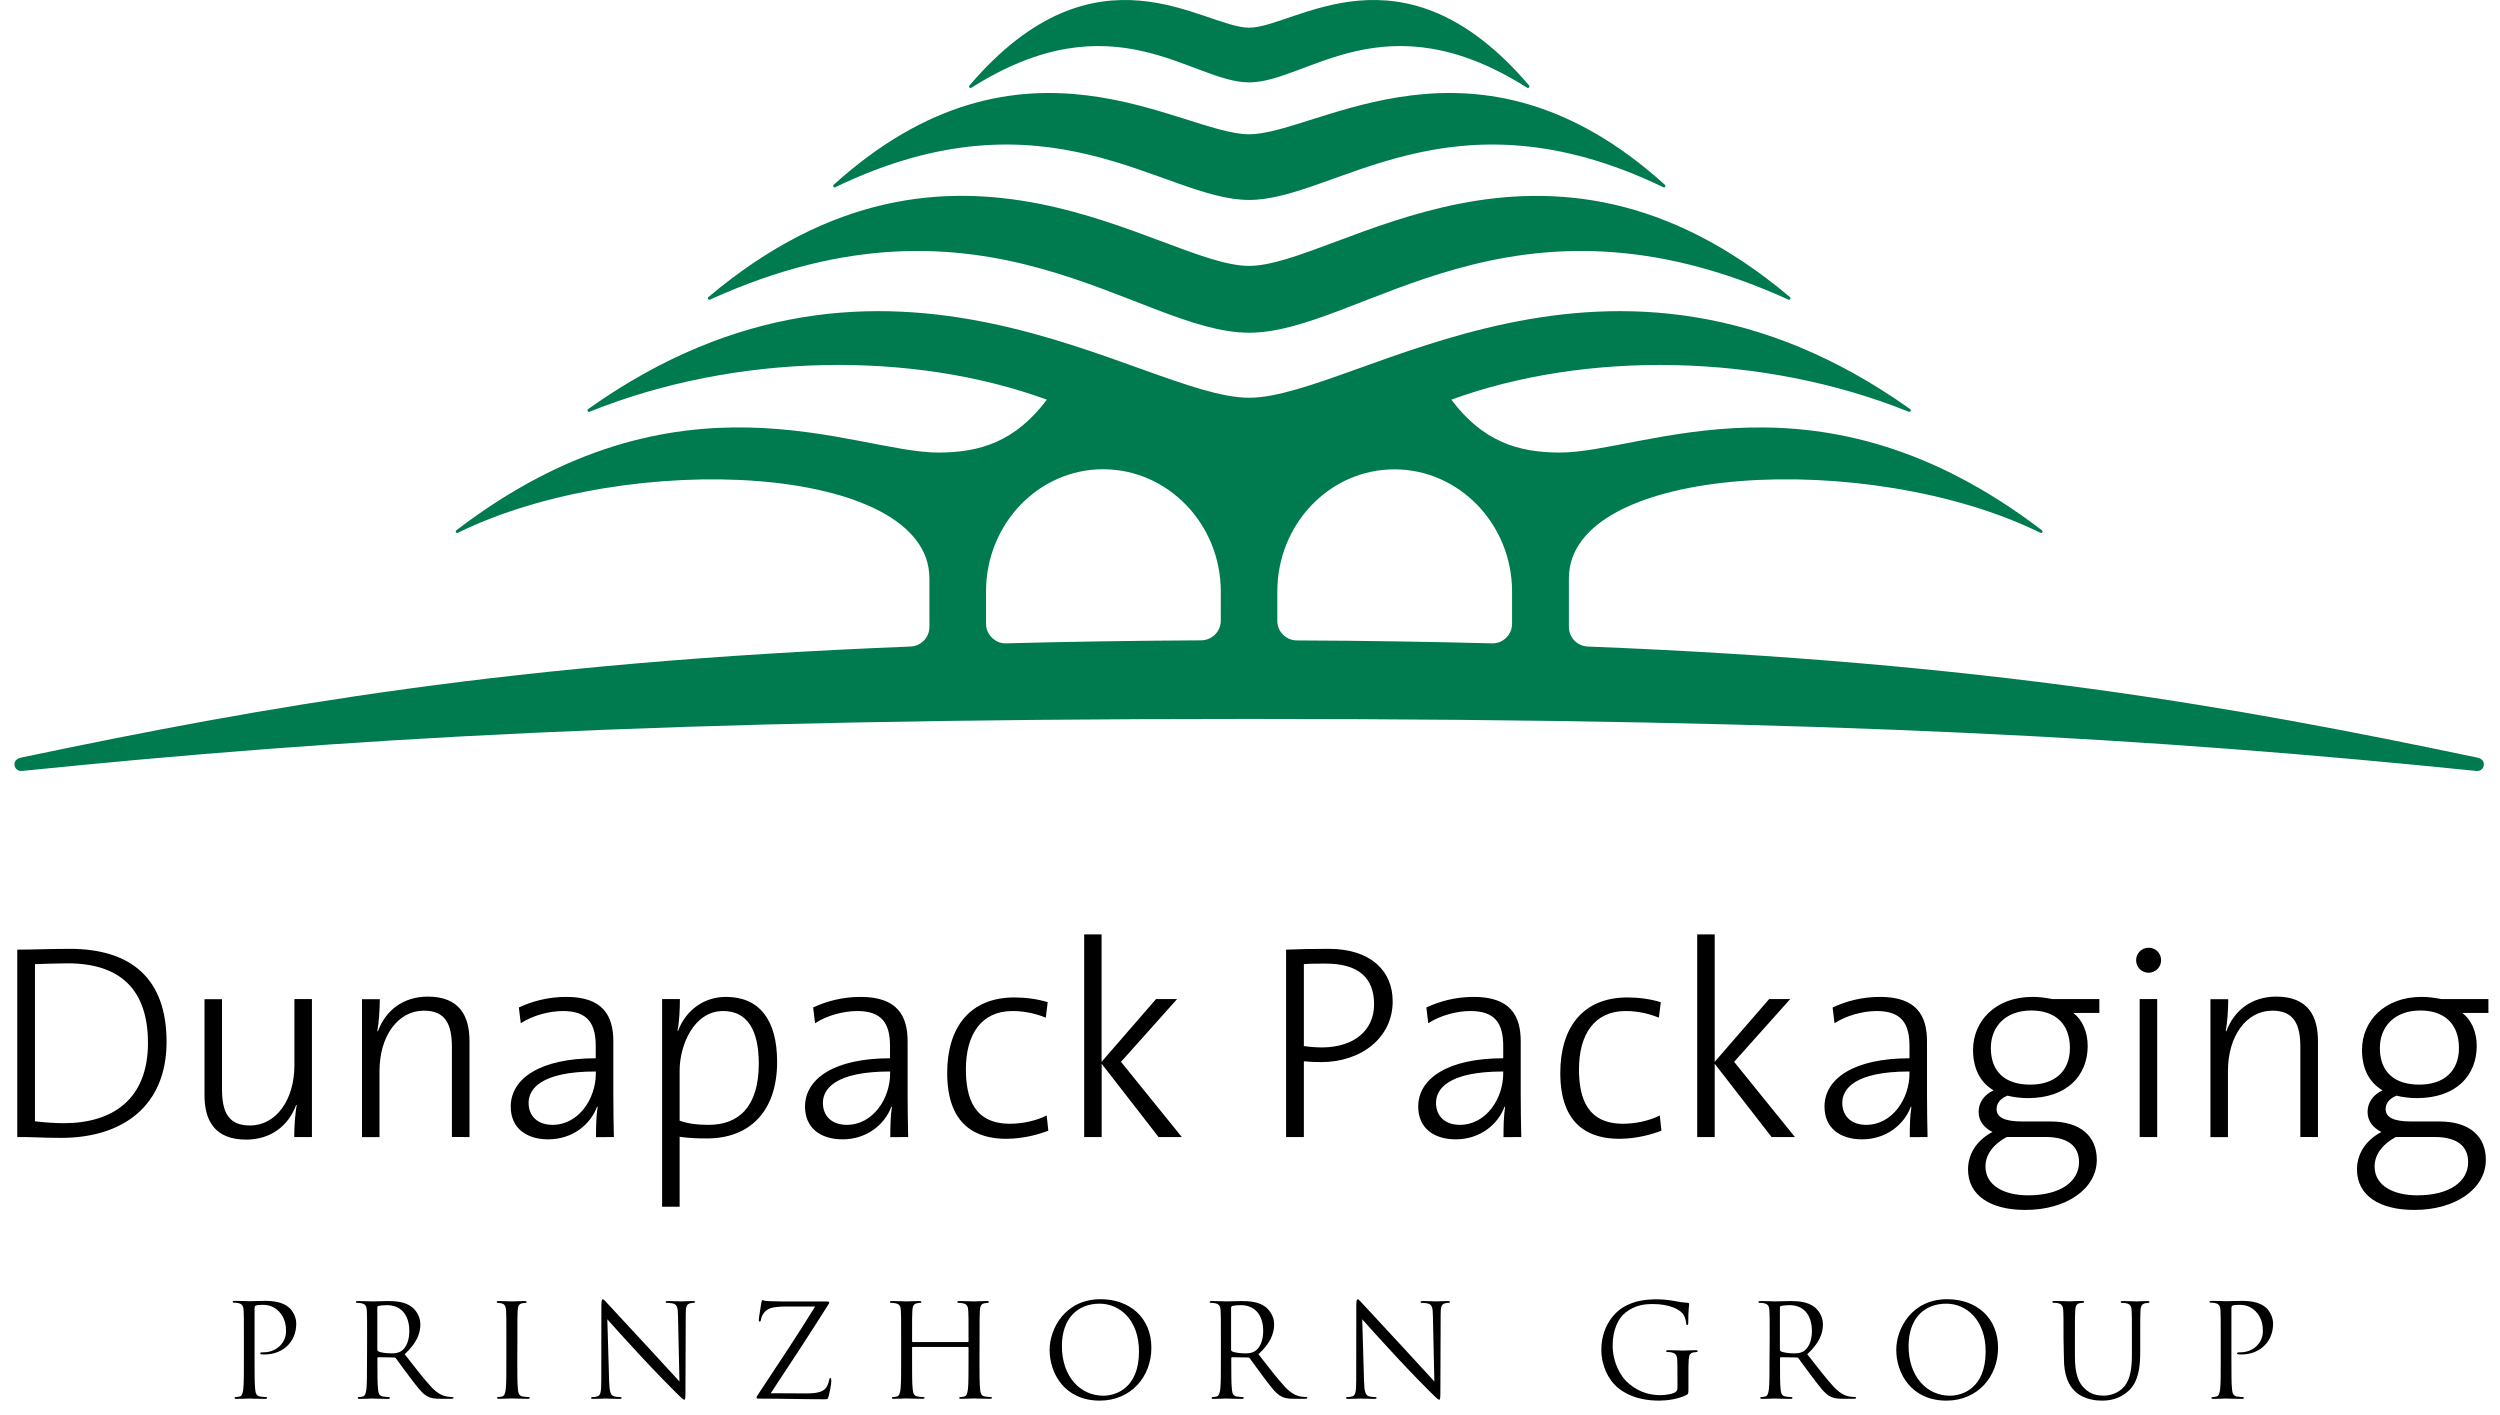 <svg width="136" height="77" viewBox="0 0 136 77" fill="none" xmlns="http://www.w3.org/2000/svg">
<path d="M67.953 18.1C61.886 18.1 53.725 9.433 38.624 16.299C38.584 16.314 38.539 16.299 38.52 16.265C38.5 16.23 38.51 16.185 38.539 16.16C51.944 4.854 63.151 14.464 67.948 14.464C72.746 14.464 83.968 4.859 97.372 16.16C97.402 16.185 97.412 16.23 97.392 16.265C97.372 16.304 97.328 16.319 97.288 16.299C82.197 9.433 74.021 18.1 67.953 18.1ZM67.953 10.877C63.28 10.877 57.044 4.581 45.435 10.187C45.401 10.207 45.356 10.192 45.336 10.158C45.316 10.123 45.321 10.078 45.351 10.053C55.64 0.742 64.257 7.305 67.953 7.305C71.649 7.305 80.282 0.742 90.571 10.053C90.601 10.078 90.606 10.123 90.586 10.158C90.566 10.192 90.521 10.207 90.487 10.187C78.883 4.581 72.627 10.877 67.953 10.877ZM70.543 34.839C74.289 34.854 77.816 34.913 81.16 34.998C81.457 35.007 81.72 34.903 81.934 34.695C82.147 34.486 82.256 34.229 82.256 33.931V32.2C82.256 32.185 82.256 32.17 82.256 32.155C82.241 28.494 79.364 25.532 75.856 25.532C72.339 25.532 69.486 28.509 69.486 32.18V33.767C69.481 34.358 69.958 34.834 70.543 34.839ZM54.737 34.998C58.076 34.908 61.608 34.854 65.349 34.834C65.934 34.829 66.411 34.353 66.411 33.767V32.194C66.411 32.18 66.411 32.165 66.411 32.15C66.396 28.489 63.518 25.527 60.011 25.527C56.493 25.527 53.641 28.503 53.641 32.175V33.926C53.641 34.224 53.75 34.482 53.963 34.69C54.182 34.903 54.44 35.007 54.737 34.998ZM135.121 41.586C135.121 41.784 134.962 41.943 134.764 41.943C134.699 41.943 134.615 41.928 134.55 41.923C117.42 40.187 100.136 39.11 67.953 39.11C35.707 39.11 18.422 40.192 1.257 41.933C1.218 41.938 1.178 41.943 1.143 41.943C0.95 41.943 0.786 41.784 0.786 41.586C0.786 41.377 0.935 41.288 1.019 41.253C1.069 41.233 1.089 41.229 1.143 41.214C14.454 38.421 27.834 36.029 49.538 35.171C50.109 35.146 50.56 34.68 50.56 34.105V31.465C50.56 25.229 34.203 24.411 24.907 28.985C24.867 29.005 24.822 28.99 24.802 28.95C24.782 28.915 24.792 28.871 24.827 28.846C36.952 19.579 46.437 24.619 51.041 24.619C53.318 24.619 55.233 24.024 56.95 21.742C49.657 19.078 40.092 19.172 32.065 22.401C32.026 22.416 31.981 22.396 31.966 22.357C31.951 22.317 31.961 22.277 31.996 22.253C48.337 10.639 62.084 21.637 67.953 21.637C73.822 21.637 87.569 10.639 103.911 22.253C103.946 22.277 103.956 22.317 103.941 22.357C103.921 22.396 103.881 22.416 103.842 22.401C95.815 19.172 86.25 19.082 78.952 21.742C80.669 24.024 82.588 24.619 84.866 24.619C89.465 24.619 98.955 19.584 111.08 28.846C111.11 28.871 111.124 28.915 111.105 28.95C111.085 28.99 111.04 29.005 111 28.985C101.703 24.406 85.347 25.229 85.347 31.465V34.105C85.347 34.675 85.798 35.146 86.369 35.171C108.054 36.029 121.424 38.416 134.719 41.204C134.803 41.224 134.848 41.229 134.928 41.268C135.007 41.313 135.121 41.402 135.121 41.586ZM67.953 4.482C64.813 4.482 60.616 -0.156 52.842 4.775C52.807 4.795 52.763 4.79 52.738 4.755C52.713 4.725 52.713 4.681 52.743 4.646C59.659 -3.46 65.463 1.506 67.953 1.506C70.444 1.506 76.268 -3.46 83.179 4.646C83.204 4.676 83.204 4.72 83.184 4.755C83.159 4.79 83.114 4.795 83.08 4.775C75.311 -0.156 71.099 4.482 67.953 4.482Z" fill="#007A4F"/>
<path d="M13.268 74.056C13.268 74.731 13.268 75.286 13.233 75.584C13.203 75.787 13.169 75.941 13.03 75.971C12.965 75.986 12.881 76.001 12.816 76.001C12.772 76.001 12.762 76.02 12.762 76.045C12.762 76.09 12.797 76.1 12.876 76.1C13.089 76.1 13.531 76.08 13.551 76.08C13.585 76.08 14.027 76.1 14.414 76.1C14.493 76.1 14.528 76.08 14.528 76.045C14.528 76.025 14.513 76.001 14.473 76.001C14.409 76.001 14.255 75.986 14.156 75.971C13.943 75.941 13.903 75.787 13.883 75.584C13.848 75.286 13.848 74.731 13.848 74.056V71.163C13.848 71.094 13.863 71.044 13.903 71.029C13.967 71 14.086 70.985 14.206 70.985C14.369 70.985 14.796 70.955 15.168 71.337C15.54 71.719 15.56 72.19 15.56 72.419C15.56 73.064 15.024 73.565 14.345 73.565C14.196 73.565 14.156 73.57 14.156 73.629C14.156 73.664 14.201 73.679 14.235 73.679C14.27 73.684 14.349 73.684 14.384 73.684C15.381 73.684 16.116 73.009 16.116 72.007C16.116 71.635 15.917 71.317 15.763 71.168C15.649 71.064 15.337 70.767 14.454 70.767C14.131 70.767 13.724 70.786 13.566 70.786C13.511 70.786 13.089 70.767 12.772 70.767C12.692 70.767 12.658 70.781 12.658 70.821C12.658 70.851 12.688 70.866 12.712 70.866C12.777 70.866 12.896 70.871 12.95 70.886C13.184 70.935 13.238 71.049 13.253 71.287C13.268 71.511 13.268 71.709 13.268 72.806V74.056Z" fill="black"/>
<path d="M20.526 71.129C20.526 71.084 20.546 71.059 20.581 71.044C20.65 71.025 20.843 71 21.052 71C21.806 71 22.267 71.526 22.267 72.409C22.267 72.945 22.084 73.322 21.841 73.49C21.677 73.604 21.483 73.624 21.315 73.624C21.007 73.624 20.68 73.575 20.576 73.51C20.541 73.49 20.526 73.46 20.526 73.426V71.129ZM19.965 74.056C19.965 74.731 19.965 75.286 19.931 75.584C19.901 75.787 19.866 75.941 19.727 75.971C19.663 75.986 19.578 76.001 19.514 76.001C19.474 76.001 19.459 76.02 19.459 76.045C19.459 76.09 19.494 76.1 19.573 76.1C19.787 76.1 20.228 76.08 20.233 76.08C20.268 76.08 20.709 76.1 21.096 76.1C21.176 76.1 21.211 76.08 21.211 76.045C21.211 76.025 21.196 76.001 21.156 76.001C21.091 76.001 20.938 75.986 20.838 75.971C20.625 75.941 20.585 75.787 20.566 75.584C20.531 75.286 20.531 74.731 20.531 74.056V73.887C20.531 73.853 20.546 73.833 20.581 73.833L21.444 73.847C21.488 73.847 21.508 73.862 21.533 73.887C21.672 74.071 22.004 74.542 22.302 74.929C22.704 75.455 22.952 75.802 23.25 75.961C23.433 76.06 23.607 76.095 24.004 76.095H24.505C24.629 76.095 24.673 76.08 24.673 76.04C24.673 76.02 24.644 75.996 24.609 75.996C24.564 75.996 24.47 75.996 24.336 75.976C24.162 75.946 23.86 75.872 23.478 75.47C23.071 75.033 22.59 74.408 22.014 73.669C22.649 73.084 22.868 72.563 22.868 72.042C22.868 71.555 22.56 71.213 22.381 71.084C22.009 70.816 21.538 70.777 21.096 70.777C20.878 70.777 20.342 70.796 20.268 70.796C20.233 70.796 19.792 70.777 19.474 70.777C19.395 70.777 19.36 70.791 19.36 70.831C19.36 70.861 19.39 70.876 19.415 70.876C19.479 70.876 19.598 70.881 19.653 70.896C19.886 70.945 19.941 71.059 19.955 71.297C19.97 71.521 19.97 71.719 19.97 72.816L19.965 74.056Z" fill="black"/>
<path d="M28.146 72.816C28.146 71.719 28.146 71.521 28.161 71.297C28.176 71.049 28.23 70.93 28.419 70.896C28.503 70.881 28.548 70.876 28.593 70.876C28.622 70.876 28.647 70.861 28.647 70.831C28.647 70.787 28.613 70.777 28.533 70.777C28.32 70.777 27.878 70.796 27.844 70.796C27.809 70.796 27.367 70.777 27.134 70.777C27.055 70.777 27.02 70.791 27.02 70.831C27.02 70.861 27.05 70.876 27.075 70.876C27.124 70.876 27.213 70.881 27.293 70.906C27.447 70.94 27.516 71.059 27.531 71.297C27.546 71.521 27.546 71.719 27.546 72.816V74.056C27.546 74.731 27.546 75.286 27.511 75.584C27.481 75.787 27.447 75.941 27.308 75.971C27.243 75.986 27.159 76.001 27.094 76.001C27.05 76.001 27.04 76.02 27.04 76.04C27.04 76.085 27.075 76.095 27.154 76.095C27.367 76.095 27.809 76.075 27.844 76.075C27.878 76.075 28.32 76.095 28.707 76.095C28.786 76.095 28.821 76.075 28.821 76.04C28.821 76.02 28.806 76.001 28.766 76.001C28.702 76.001 28.548 75.986 28.449 75.971C28.235 75.941 28.196 75.787 28.176 75.584C28.141 75.286 28.141 74.731 28.141 74.056L28.146 72.816Z" fill="black"/>
<path d="M33.038 71.769C33.261 72.022 34.055 72.91 34.873 73.788C35.618 74.592 36.63 75.624 36.709 75.693C37.081 76.065 37.165 76.144 37.225 76.144C37.275 76.144 37.289 76.11 37.289 75.643L37.304 71.521C37.304 71.099 37.334 70.945 37.562 70.896C37.647 70.876 37.696 70.876 37.731 70.876C37.781 70.876 37.81 70.856 37.81 70.826C37.81 70.782 37.761 70.777 37.681 70.777C37.394 70.777 37.16 70.796 37.081 70.796C37.002 70.796 36.664 70.777 36.352 70.777C36.267 70.777 36.213 70.782 36.213 70.826C36.213 70.856 36.218 70.876 36.267 70.876C36.322 70.876 36.486 70.881 36.61 70.911C36.828 70.965 36.878 71.124 36.883 71.58L36.962 75.152C36.739 74.919 35.97 74.061 35.275 73.317C34.194 72.156 33.147 71.025 33.043 70.906C32.973 70.836 32.854 70.682 32.795 70.682C32.74 70.682 32.715 70.762 32.715 71.035L32.71 75.068C32.71 75.708 32.676 75.911 32.497 75.961C32.393 75.996 32.264 76.001 32.209 76.001C32.175 76.001 32.155 76.016 32.155 76.045C32.155 76.095 32.199 76.1 32.269 76.1C32.586 76.1 32.879 76.08 32.944 76.08C33.008 76.08 33.286 76.1 33.688 76.1C33.772 76.1 33.817 76.085 33.817 76.045C33.817 76.016 33.797 76.001 33.762 76.001C33.698 76.001 33.544 75.996 33.41 75.961C33.221 75.906 33.152 75.723 33.137 75.142L33.038 71.769Z" fill="black"/>
<path d="M41.928 75.792C42.999 74.175 44.061 72.558 45.078 70.94C45.108 70.901 45.108 70.886 45.108 70.856C45.108 70.816 45.073 70.801 44.969 70.801H43.004C42.786 70.801 42.449 70.806 41.779 70.781C41.59 70.777 41.546 70.732 41.486 70.732C41.442 70.732 41.432 70.767 41.417 70.866C41.382 71.079 41.278 71.719 41.278 71.803C41.278 71.858 41.283 71.893 41.323 71.893C41.357 71.893 41.387 71.873 41.402 71.769C41.422 71.605 41.551 71.347 41.804 71.213C42.027 71.094 42.459 71.074 42.816 71.074H44.344C43.367 72.662 42.305 74.244 41.258 75.832C41.174 75.961 41.159 75.996 41.159 76.03C41.159 76.08 41.204 76.085 41.283 76.085C42.513 76.085 43.694 76.12 44.87 76.12C45.033 76.12 45.038 76.105 45.083 75.936C45.128 75.762 45.222 75.346 45.222 75.127C45.222 74.993 45.207 74.964 45.167 74.964C45.133 74.964 45.118 75.008 45.103 75.078C45.088 75.177 45.024 75.365 44.964 75.46C44.815 75.673 44.592 75.802 43.853 75.802L41.928 75.792Z" fill="black"/>
<path d="M53.289 72.816C53.289 71.719 53.289 71.521 53.303 71.297C53.318 71.049 53.373 70.93 53.561 70.896C53.646 70.881 53.69 70.876 53.735 70.876C53.765 70.876 53.79 70.861 53.79 70.831C53.79 70.787 53.755 70.777 53.675 70.777C53.467 70.777 53.021 70.796 52.986 70.796C52.951 70.796 52.51 70.777 52.192 70.777C52.113 70.777 52.078 70.791 52.078 70.831C52.078 70.861 52.108 70.876 52.133 70.876C52.197 70.876 52.316 70.881 52.371 70.896C52.604 70.945 52.658 71.059 52.673 71.297C52.688 71.521 52.688 71.719 52.688 72.816V72.964C52.688 72.999 52.668 73.009 52.644 73.009H49.662C49.642 73.009 49.617 73.004 49.617 72.964V72.816C49.617 71.719 49.617 71.521 49.632 71.297C49.647 71.049 49.702 70.93 49.89 70.896C49.975 70.881 50.019 70.876 50.069 70.876C50.099 70.876 50.123 70.861 50.123 70.831C50.123 70.787 50.089 70.777 50.009 70.777C49.801 70.777 49.355 70.796 49.32 70.796C49.285 70.796 48.843 70.777 48.526 70.777C48.447 70.777 48.412 70.791 48.412 70.831C48.412 70.861 48.442 70.876 48.466 70.876C48.531 70.876 48.65 70.881 48.705 70.896C48.938 70.945 48.992 71.059 49.007 71.297C49.022 71.521 49.022 71.719 49.022 72.816V74.056C49.022 74.731 49.022 75.286 48.987 75.584C48.958 75.787 48.923 75.941 48.784 75.971C48.719 75.986 48.635 76.001 48.571 76.001C48.526 76.001 48.516 76.02 48.516 76.04C48.516 76.085 48.551 76.095 48.63 76.095C48.843 76.095 49.285 76.075 49.32 76.075C49.355 76.075 49.796 76.095 50.183 76.095C50.262 76.095 50.297 76.075 50.297 76.04C50.297 76.02 50.282 76.001 50.242 76.001C50.178 76.001 50.024 75.986 49.925 75.971C49.717 75.941 49.672 75.787 49.652 75.584C49.617 75.286 49.617 74.731 49.617 74.056V73.317C49.617 73.282 49.637 73.272 49.662 73.272H52.644C52.663 73.272 52.688 73.287 52.688 73.317V74.056C52.688 74.731 52.688 75.286 52.654 75.584C52.624 75.787 52.589 75.941 52.45 75.971C52.386 75.986 52.301 76.001 52.237 76.001C52.192 76.001 52.182 76.02 52.182 76.04C52.182 76.085 52.217 76.095 52.296 76.095C52.51 76.095 52.951 76.075 52.986 76.075C53.021 76.075 53.462 76.095 53.849 76.095C53.928 76.095 53.963 76.075 53.963 76.04C53.963 76.02 53.948 76.001 53.909 76.001C53.844 76.001 53.69 75.986 53.591 75.971C53.378 75.941 53.338 75.787 53.318 75.584C53.284 75.286 53.284 74.731 53.284 74.056L53.289 72.816Z" fill="black"/>
<path d="M57.768 73.232C57.768 71.689 58.647 70.92 59.822 70.92C60.934 70.92 61.961 71.828 61.961 73.515C61.961 75.564 60.651 75.926 60.021 75.926C58.756 75.926 57.768 74.874 57.768 73.232ZM57.099 73.431C57.099 74.696 57.902 76.194 59.827 76.194C61.524 76.194 62.635 74.894 62.635 73.317C62.635 71.679 61.454 70.677 59.872 70.677C57.932 70.677 57.099 72.29 57.099 73.431Z" fill="black"/>
<path d="M66.976 71.129C66.976 71.084 66.996 71.059 67.031 71.044C67.1 71.025 67.289 71 67.502 71C68.256 71 68.718 71.526 68.718 72.409C68.718 72.945 68.534 73.322 68.286 73.49C68.122 73.604 67.929 73.624 67.76 73.624C67.453 73.624 67.125 73.575 67.021 73.51C66.986 73.49 66.971 73.46 66.971 73.426V71.129H66.976ZM66.416 74.056C66.416 74.731 66.416 75.286 66.381 75.584C66.351 75.787 66.316 75.941 66.177 75.971C66.113 75.986 66.029 76.001 65.964 76.001C65.924 76.001 65.91 76.02 65.91 76.045C65.91 76.09 65.944 76.1 66.024 76.1C66.237 76.1 66.679 76.08 66.683 76.08C66.718 76.08 67.16 76.1 67.547 76.1C67.626 76.1 67.661 76.08 67.661 76.045C67.661 76.025 67.646 76.001 67.606 76.001C67.542 76.001 67.388 75.986 67.289 75.971C67.075 75.941 67.036 75.787 67.016 75.584C66.981 75.286 66.981 74.731 66.981 74.056V73.887C66.981 73.853 66.996 73.833 67.031 73.833L67.894 73.847C67.939 73.847 67.959 73.862 67.983 73.887C68.122 74.071 68.455 74.542 68.747 74.929C69.149 75.455 69.392 75.802 69.695 75.961C69.878 76.06 70.052 76.095 70.449 76.095H70.95C71.079 76.095 71.119 76.08 71.119 76.04C71.119 76.02 71.089 75.996 71.054 75.996C71.014 75.996 70.915 75.996 70.781 75.976C70.608 75.946 70.305 75.872 69.923 75.47C69.516 75.033 69.035 74.408 68.46 73.669C69.095 73.084 69.313 72.563 69.313 72.042C69.313 71.555 69.005 71.213 68.827 71.084C68.455 70.816 67.983 70.777 67.542 70.777C67.323 70.777 66.788 70.796 66.713 70.796C66.679 70.796 66.237 70.777 65.919 70.777C65.84 70.777 65.805 70.791 65.805 70.831C65.805 70.861 65.835 70.876 65.86 70.876C65.924 70.876 66.044 70.881 66.098 70.896C66.331 70.945 66.386 71.059 66.401 71.297C66.416 71.521 66.416 71.719 66.416 72.816V74.056Z" fill="black"/>
<path d="M74.105 71.769C74.328 72.022 75.122 72.91 75.941 73.788C76.685 74.592 77.697 75.624 77.776 75.693C78.148 76.065 78.233 76.144 78.292 76.144C78.342 76.144 78.357 76.11 78.357 75.643L78.372 71.521C78.372 71.099 78.401 70.945 78.63 70.896C78.714 70.876 78.764 70.876 78.798 70.876C78.848 70.876 78.878 70.856 78.878 70.826C78.878 70.782 78.828 70.777 78.749 70.777C78.461 70.777 78.228 70.796 78.148 70.796C78.069 70.796 77.732 70.777 77.419 70.777C77.335 70.777 77.28 70.782 77.28 70.826C77.28 70.856 77.285 70.876 77.335 70.876C77.389 70.876 77.553 70.881 77.677 70.911C77.895 70.965 77.945 71.124 77.95 71.58L78.029 75.152C77.806 74.919 77.037 74.061 76.343 73.317C75.261 72.156 74.214 71.025 74.11 70.906C74.041 70.836 73.917 70.682 73.862 70.682C73.808 70.682 73.783 70.762 73.783 71.035L73.778 75.068C73.778 75.708 73.743 75.911 73.569 75.961C73.465 75.996 73.336 76.001 73.282 76.001C73.247 76.001 73.227 76.016 73.227 76.045C73.227 76.095 73.272 76.1 73.341 76.1C73.659 76.1 73.951 76.08 74.016 76.08C74.08 76.08 74.363 76.1 74.76 76.1C74.844 76.1 74.884 76.085 74.884 76.045C74.884 76.016 74.864 76.001 74.829 76.001C74.765 76.001 74.611 75.996 74.477 75.961C74.289 75.906 74.219 75.723 74.204 75.142L74.105 71.769Z" fill="black"/>
<path d="M91.255 75.499C91.255 75.619 91.206 75.698 91.117 75.748C90.933 75.852 90.566 75.896 90.313 75.896C89.668 75.896 89.028 75.683 88.472 75.142C88.224 74.904 87.728 74.185 87.728 73.193C87.728 72.369 88.016 71.729 88.423 71.407C88.959 70.985 89.484 70.94 89.926 70.94C90.834 70.94 91.404 71.243 91.578 71.511C91.682 71.68 91.717 71.878 91.727 71.977C91.732 72.042 91.742 72.081 91.776 72.081C91.826 72.081 91.841 72.047 91.841 71.933C91.841 71.228 91.891 71.035 91.891 70.935C91.891 70.906 91.876 70.881 91.806 70.871C91.632 70.866 91.385 70.836 91.236 70.801C91.102 70.772 90.601 70.682 90.159 70.682C89.618 70.682 88.919 70.732 88.289 71.124C87.664 71.516 87.113 72.315 87.113 73.436C87.113 74.314 87.52 75.068 87.951 75.44C88.73 76.125 89.733 76.194 90.268 76.194C90.675 76.194 91.31 76.115 91.761 75.877C91.846 75.827 91.851 75.812 91.851 75.495V74.706C91.851 74.408 91.851 74.2 91.866 73.972C91.881 73.724 91.935 73.604 92.124 73.57C92.208 73.555 92.253 73.55 92.297 73.55C92.327 73.55 92.352 73.535 92.352 73.505C92.352 73.461 92.317 73.451 92.238 73.451C92.025 73.451 91.583 73.471 91.548 73.471C91.513 73.471 91.072 73.451 90.754 73.451C90.675 73.451 90.64 73.466 90.64 73.505C90.64 73.535 90.67 73.55 90.695 73.55C90.759 73.55 90.879 73.555 90.933 73.57C91.216 73.649 91.251 73.724 91.251 74.294L91.255 75.499Z" fill="black"/>
<path d="M96.827 71.129C96.827 71.084 96.847 71.059 96.881 71.044C96.951 71.025 97.139 71 97.353 71C98.107 71 98.568 71.526 98.568 72.409C98.568 72.945 98.385 73.322 98.141 73.49C97.978 73.604 97.784 73.624 97.615 73.624C97.308 73.624 96.981 73.575 96.876 73.51C96.842 73.49 96.827 73.46 96.827 73.426V71.129ZM96.261 74.056C96.261 74.731 96.261 75.286 96.226 75.584C96.197 75.787 96.162 75.941 96.023 75.971C95.959 75.986 95.874 76.001 95.815 76.001C95.77 76.001 95.76 76.02 95.76 76.045C95.76 76.09 95.795 76.1 95.874 76.1C96.088 76.1 96.529 76.08 96.534 76.08C96.569 76.08 97.01 76.1 97.397 76.1C97.477 76.1 97.511 76.08 97.511 76.045C97.511 76.025 97.496 76.001 97.457 76.001C97.392 76.001 97.239 75.986 97.139 75.971C96.926 75.941 96.886 75.787 96.866 75.584C96.832 75.286 96.832 74.731 96.832 74.056V73.887C96.832 73.853 96.847 73.833 96.881 73.833L97.745 73.847C97.789 73.847 97.809 73.862 97.834 73.887C97.973 74.071 98.305 74.542 98.603 74.929C99.005 75.455 99.253 75.802 99.55 75.961C99.734 76.06 99.907 76.095 100.304 76.095H100.805C100.934 76.095 100.974 76.08 100.974 76.04C100.974 76.02 100.944 75.996 100.91 75.996C100.865 75.996 100.771 75.996 100.637 75.976C100.463 75.946 100.161 75.872 99.779 75.47C99.372 75.033 98.891 74.408 98.315 73.669C98.95 73.084 99.168 72.563 99.168 72.042C99.168 71.555 98.861 71.213 98.682 71.084C98.31 70.816 97.839 70.777 97.397 70.777C97.179 70.777 96.643 70.796 96.569 70.796C96.534 70.796 96.093 70.777 95.775 70.777C95.696 70.777 95.661 70.791 95.661 70.831C95.661 70.861 95.691 70.876 95.716 70.876C95.78 70.876 95.899 70.881 95.954 70.896C96.187 70.945 96.241 71.059 96.256 71.297C96.271 71.521 96.271 71.719 96.271 72.816L96.261 74.056Z" fill="black"/>
<path d="M103.827 73.232C103.827 71.689 104.705 70.92 105.881 70.92C106.992 70.92 108.019 71.828 108.019 73.515C108.019 75.564 106.709 75.926 106.079 75.926C104.809 75.926 103.827 74.874 103.827 73.232ZM103.157 73.431C103.157 74.696 103.961 76.194 105.886 76.194C107.582 76.194 108.694 74.894 108.694 73.317C108.694 71.679 107.513 70.677 105.93 70.677C103.985 70.677 103.157 72.29 103.157 73.431Z" fill="black"/>
<path d="M112.276 73.843C112.276 74.87 112.543 75.361 112.886 75.693C113.387 76.164 114.096 76.194 114.334 76.194C114.751 76.194 115.277 76.125 115.783 75.673C116.344 75.172 116.428 74.329 116.428 73.57V72.816C116.428 71.719 116.428 71.521 116.443 71.298C116.458 71.05 116.512 70.94 116.701 70.896C116.785 70.881 116.83 70.876 116.874 70.876C116.904 70.876 116.929 70.861 116.929 70.831C116.929 70.792 116.894 70.777 116.815 70.777C116.602 70.777 116.274 70.796 116.225 70.796C116.18 70.796 115.793 70.777 115.48 70.777C115.401 70.777 115.366 70.792 115.366 70.831C115.366 70.861 115.396 70.876 115.421 70.876C115.485 70.876 115.604 70.881 115.659 70.896C115.892 70.945 115.947 71.059 115.962 71.298C115.976 71.521 115.976 71.719 115.976 72.816V73.694C115.976 74.418 115.892 75.018 115.57 75.415C115.317 75.718 114.895 75.921 114.463 75.921C114.062 75.921 113.744 75.857 113.402 75.534C113.099 75.247 112.876 74.81 112.876 73.798V72.811C112.876 71.714 112.876 71.516 112.891 71.293C112.906 71.045 112.96 70.921 113.149 70.891C113.233 70.876 113.278 70.871 113.322 70.871C113.352 70.871 113.377 70.856 113.377 70.826C113.377 70.787 113.342 70.772 113.263 70.772C113.049 70.772 112.628 70.792 112.568 70.792C112.504 70.792 112.077 70.772 111.76 70.772C111.68 70.772 111.646 70.787 111.646 70.826C111.646 70.856 111.675 70.871 111.7 70.871C111.765 70.871 111.884 70.876 111.938 70.891C112.171 70.94 112.226 71.055 112.241 71.293C112.256 71.516 112.256 71.714 112.256 72.811L112.276 73.843Z" fill="black"/>
<path d="M120.808 74.056C120.808 74.731 120.808 75.286 120.774 75.584C120.744 75.787 120.709 75.941 120.57 75.971C120.506 75.986 120.421 76.001 120.357 76.001C120.317 76.001 120.302 76.02 120.302 76.045C120.302 76.09 120.337 76.1 120.417 76.1C120.625 76.1 121.071 76.08 121.091 76.08C121.126 76.08 121.567 76.1 121.954 76.1C122.034 76.1 122.069 76.08 122.069 76.045C122.069 76.025 122.054 76.001 122.014 76.001C121.949 76.001 121.796 75.986 121.696 75.971C121.488 75.941 121.443 75.787 121.424 75.584C121.389 75.286 121.389 74.731 121.389 74.056V71.163C121.389 71.094 121.404 71.044 121.443 71.029C121.508 71 121.627 70.985 121.746 70.985C121.91 70.985 122.336 70.955 122.709 71.337C123.081 71.719 123.1 72.19 123.1 72.419C123.1 73.064 122.565 73.565 121.885 73.565C121.736 73.565 121.696 73.57 121.696 73.629C121.696 73.664 121.741 73.679 121.776 73.679C121.811 73.684 121.89 73.684 121.925 73.684C122.922 73.684 123.656 73.009 123.656 72.007C123.656 71.635 123.458 71.317 123.304 71.168C123.19 71.064 122.872 70.767 121.994 70.767C121.672 70.767 121.265 70.786 121.106 70.786C121.052 70.786 120.63 70.767 120.312 70.767C120.233 70.767 120.198 70.781 120.198 70.821C120.198 70.851 120.228 70.866 120.253 70.866C120.317 70.866 120.436 70.871 120.491 70.886C120.724 70.935 120.779 71.049 120.794 71.287C120.808 71.511 120.808 71.709 120.808 72.806V74.056Z" fill="black"/>
<path d="M134.268 63.216C134.268 64.287 133.241 65.026 131.504 65.026C130.19 65.026 129.178 64.496 129.178 63.454C129.178 62.789 129.644 62.214 130.339 61.852H132.452C133.662 61.856 134.268 62.352 134.268 63.216ZM133.767 57.01C133.767 58.294 132.923 59.004 131.609 59.004C130.249 59.004 129.465 58.309 129.465 57.01C129.465 55.834 130.279 54.971 131.668 54.971C132.998 54.971 133.767 55.725 133.767 57.01ZM135.23 63.092C135.23 61.807 134.337 61.008 132.71 61.008H131.167C130.229 61.008 129.778 60.795 129.778 60.328C129.778 60.041 129.962 59.768 130.368 59.604C130.656 59.678 131.093 59.738 131.47 59.738C133.643 59.738 134.734 58.483 134.734 56.9C134.734 56.117 134.431 55.467 133.95 55.105H135.369V54.35H132.814C132.422 54.276 132.12 54.231 131.728 54.231C129.718 54.231 128.493 55.546 128.493 57.114C128.493 58.096 128.855 58.865 129.609 59.316C129.078 59.559 128.796 59.996 128.796 60.492C128.796 60.973 129.083 61.35 129.55 61.579C128.825 61.956 128.22 62.65 128.22 63.618C128.22 65.037 129.446 65.82 131.331 65.82C133.588 65.825 135.23 64.664 135.23 63.092ZM126.097 61.856V56.633C126.097 55.288 125.566 54.216 123.83 54.216C122.5 54.216 121.533 54.956 121.111 56.107L121.081 56.092C121.171 55.625 121.215 54.866 121.215 54.355H120.248V61.861H121.2V58.26C121.2 56.37 122.197 54.98 123.616 54.98C124.792 54.98 125.139 55.72 125.139 56.975V61.852L126.097 61.856ZM117.351 54.35H116.398V61.856H117.351V54.35ZM117.564 52.237C117.564 51.845 117.261 51.557 116.884 51.557C116.507 51.557 116.205 51.86 116.205 52.237C116.205 52.614 116.507 52.917 116.884 52.917C117.261 52.917 117.564 52.614 117.564 52.237ZM113.099 63.216C113.099 64.287 112.072 65.026 110.336 65.026C109.021 65.026 108.009 64.496 108.009 63.454C108.009 62.789 108.475 62.214 109.17 61.852H111.283C112.499 61.856 113.099 62.352 113.099 63.216ZM112.603 57.01C112.603 58.294 111.759 59.004 110.445 59.004C109.085 59.004 108.302 58.309 108.302 57.01C108.302 55.834 109.115 54.971 110.504 54.971C111.834 54.971 112.603 55.725 112.603 57.01ZM114.066 63.092C114.066 61.807 113.173 61.008 111.546 61.008H110.003C109.066 61.008 108.614 60.795 108.614 60.328C108.614 60.041 108.793 59.768 109.205 59.604C109.492 59.678 109.929 59.738 110.306 59.738C112.479 59.738 113.57 58.483 113.57 56.9C113.57 56.117 113.268 55.467 112.786 55.105H114.205V54.35H111.65C111.258 54.276 110.956 54.231 110.564 54.231C108.555 54.231 107.334 55.546 107.334 57.114C107.334 58.096 107.696 58.865 108.45 59.316C107.92 59.559 107.637 59.996 107.637 60.492C107.637 60.973 107.925 61.35 108.391 61.579C107.667 61.956 107.061 62.65 107.061 63.618C107.061 65.037 108.287 65.82 110.172 65.82C112.419 65.825 114.066 64.664 114.066 63.092ZM103.876 58.399C103.876 59.773 102.939 61.192 101.52 61.192C100.736 61.192 100.22 60.74 100.22 59.996C100.22 59.252 100.87 58.289 103.876 58.289V58.399ZM104.859 61.856C104.844 61.177 104.829 60.299 104.829 59.53V56.647C104.829 55.258 104.268 54.231 102.279 54.231C101.267 54.231 100.409 54.474 99.694 54.807L99.798 55.665C100.463 55.228 101.371 55 102.095 55C103.44 55 103.876 55.68 103.876 56.905V57.57C100.855 57.57 99.253 58.672 99.253 60.2C99.253 61.39 100.131 61.98 101.292 61.98C102.606 61.98 103.589 61.182 103.951 60.2L103.981 60.214C103.906 60.651 103.891 61.256 103.891 61.861L104.859 61.856ZM97.645 61.856L94.336 57.764L97.387 54.35H96.241L93.28 57.764V50.833H92.327V61.856H93.28V57.868L96.375 61.856H97.645ZM90.382 61.509L90.293 60.681C89.762 60.953 89.008 61.132 88.299 61.132C86.379 61.132 85.897 59.788 85.897 58.17C85.897 56.265 86.741 55 88.433 55C89.097 55 89.732 55.149 90.243 55.362L90.348 54.519C89.802 54.35 89.157 54.261 88.537 54.261C86.121 54.261 84.88 55.878 84.88 58.369C84.88 61.271 86.513 61.951 88.095 61.951C89.053 61.946 89.886 61.703 90.382 61.509ZM81.775 58.399C81.775 59.773 80.837 61.192 79.418 61.192C78.635 61.192 78.119 60.74 78.119 59.996C78.119 59.252 78.769 58.289 81.775 58.289V58.399ZM82.757 61.856C82.742 61.177 82.727 60.299 82.727 59.53V56.647C82.727 55.258 82.167 54.231 80.177 54.231C79.165 54.231 78.307 54.474 77.593 54.807L77.697 55.665C78.362 55.228 79.27 55 79.994 55C81.338 55 81.775 55.68 81.775 56.905V57.57C78.754 57.57 77.151 58.672 77.151 60.2C77.151 61.39 78.029 61.98 79.19 61.98C80.505 61.98 81.487 61.182 81.849 60.2L81.879 60.214C81.805 60.651 81.79 61.256 81.79 61.861L82.757 61.856ZM74.75 54.638C74.75 56.027 73.693 56.965 71.942 56.98C71.58 56.98 71.233 56.95 70.93 56.905V52.45C71.277 52.42 71.639 52.42 72.106 52.42C73.892 52.416 74.75 53.184 74.75 54.638ZM75.762 54.469C75.762 52.793 74.537 51.617 72.289 51.617C71.446 51.617 70.657 51.632 69.963 51.661V61.856H70.93V57.734C71.233 57.764 71.55 57.779 71.868 57.779C74.041 57.779 75.762 56.464 75.762 54.469ZM64.292 61.856L60.983 57.764L64.034 54.35H62.888L59.926 57.764V50.833H58.979V61.856H59.931V57.868L63.027 61.856H64.292ZM57.029 61.509L56.94 60.681C56.409 60.953 55.655 61.132 54.946 61.132C53.026 61.132 52.544 59.788 52.544 58.17C52.544 56.265 53.388 55 55.08 55C55.744 55 56.379 55.149 56.89 55.362L56.995 54.519C56.449 54.35 55.804 54.261 55.184 54.261C52.768 54.261 51.527 55.878 51.527 58.369C51.527 61.271 53.16 61.951 54.742 61.951C55.7 61.946 56.533 61.703 57.029 61.509ZM48.422 58.399C48.422 59.773 47.484 61.192 46.065 61.192C45.282 61.192 44.766 60.74 44.766 59.996C44.766 59.252 45.415 58.289 48.422 58.289V58.399ZM49.404 61.856C49.389 61.177 49.374 60.299 49.374 59.53V56.647C49.374 55.258 48.814 54.231 46.819 54.231C45.807 54.231 44.949 54.474 44.235 54.807L44.339 55.665C45.004 55.228 45.911 55 46.636 55C47.98 55 48.417 55.68 48.417 56.905V57.57C45.396 57.57 43.793 58.672 43.793 60.2C43.793 61.39 44.671 61.98 45.832 61.98C47.147 61.98 48.129 61.182 48.491 60.2L48.521 60.214C48.447 60.651 48.432 61.256 48.432 61.861L49.404 61.856ZM41.278 57.853C41.278 60.209 40.191 61.192 38.544 61.192C37.939 61.192 37.443 61.132 36.972 60.964V58.23C36.972 56.886 37.726 55 39.343 55C40.673 55 41.278 56.072 41.278 57.853ZM42.275 57.764C42.275 55.422 41.263 54.231 39.497 54.231C38.286 54.231 37.309 54.956 36.882 56.087L36.853 56.072C36.957 55.62 36.987 54.832 36.987 54.35H36.019V65.647H36.972V61.842C37.517 61.916 37.909 61.931 38.465 61.931C40.762 61.931 42.275 60.482 42.275 57.764ZM32.413 58.399C32.413 59.773 31.475 61.192 30.056 61.192C29.272 61.192 28.756 60.74 28.756 59.996C28.756 59.252 29.406 58.289 32.413 58.289V58.399ZM33.395 61.856C33.38 61.177 33.365 60.299 33.365 59.53V56.647C33.365 55.258 32.804 54.231 30.81 54.231C29.798 54.231 28.94 54.474 28.225 54.807L28.33 55.665C28.994 55.228 29.902 55 30.627 55C31.971 55 32.408 55.68 32.408 56.905V57.57C29.386 57.57 27.784 58.672 27.784 60.2C27.784 61.39 28.662 61.98 29.823 61.98C31.138 61.98 32.12 61.182 32.482 60.2L32.512 60.214C32.437 60.651 32.422 61.256 32.422 61.861L33.395 61.856ZM25.541 61.856V56.633C25.541 55.288 25.011 54.216 23.274 54.216C21.945 54.216 20.977 54.956 20.556 56.107L20.526 56.092C20.615 55.625 20.66 54.866 20.66 54.355H19.692V61.861H20.645V58.26C20.645 56.37 21.642 54.98 23.061 54.98C24.237 54.98 24.584 55.72 24.584 56.975V61.852L25.541 61.856ZM16.969 61.856V54.35H16.016V57.947C16.016 59.837 15.019 61.226 13.6 61.226C12.41 61.226 12.077 60.487 12.077 59.232V54.355H11.125V59.579C11.125 60.924 11.655 61.995 13.392 61.995C14.722 61.995 15.689 61.256 16.111 60.105L16.14 60.12C16.051 60.586 16.006 61.346 16.006 61.856H16.969ZM8.049 56.737C8.049 59.758 6.179 61.102 3.46 61.102C3.023 61.102 2.359 61.058 1.902 60.998V52.45C2.339 52.435 3.083 52.406 3.668 52.406C6.541 52.401 8.049 53.834 8.049 56.737ZM9.061 56.677C9.061 53.234 7.141 51.617 3.792 51.617C2.795 51.617 1.724 51.661 0.94 51.661V61.856C1.604 61.842 2.314 61.901 3.326 61.901C6.66 61.901 9.061 60.18 9.061 56.677Z" fill="black"/>
</svg>
